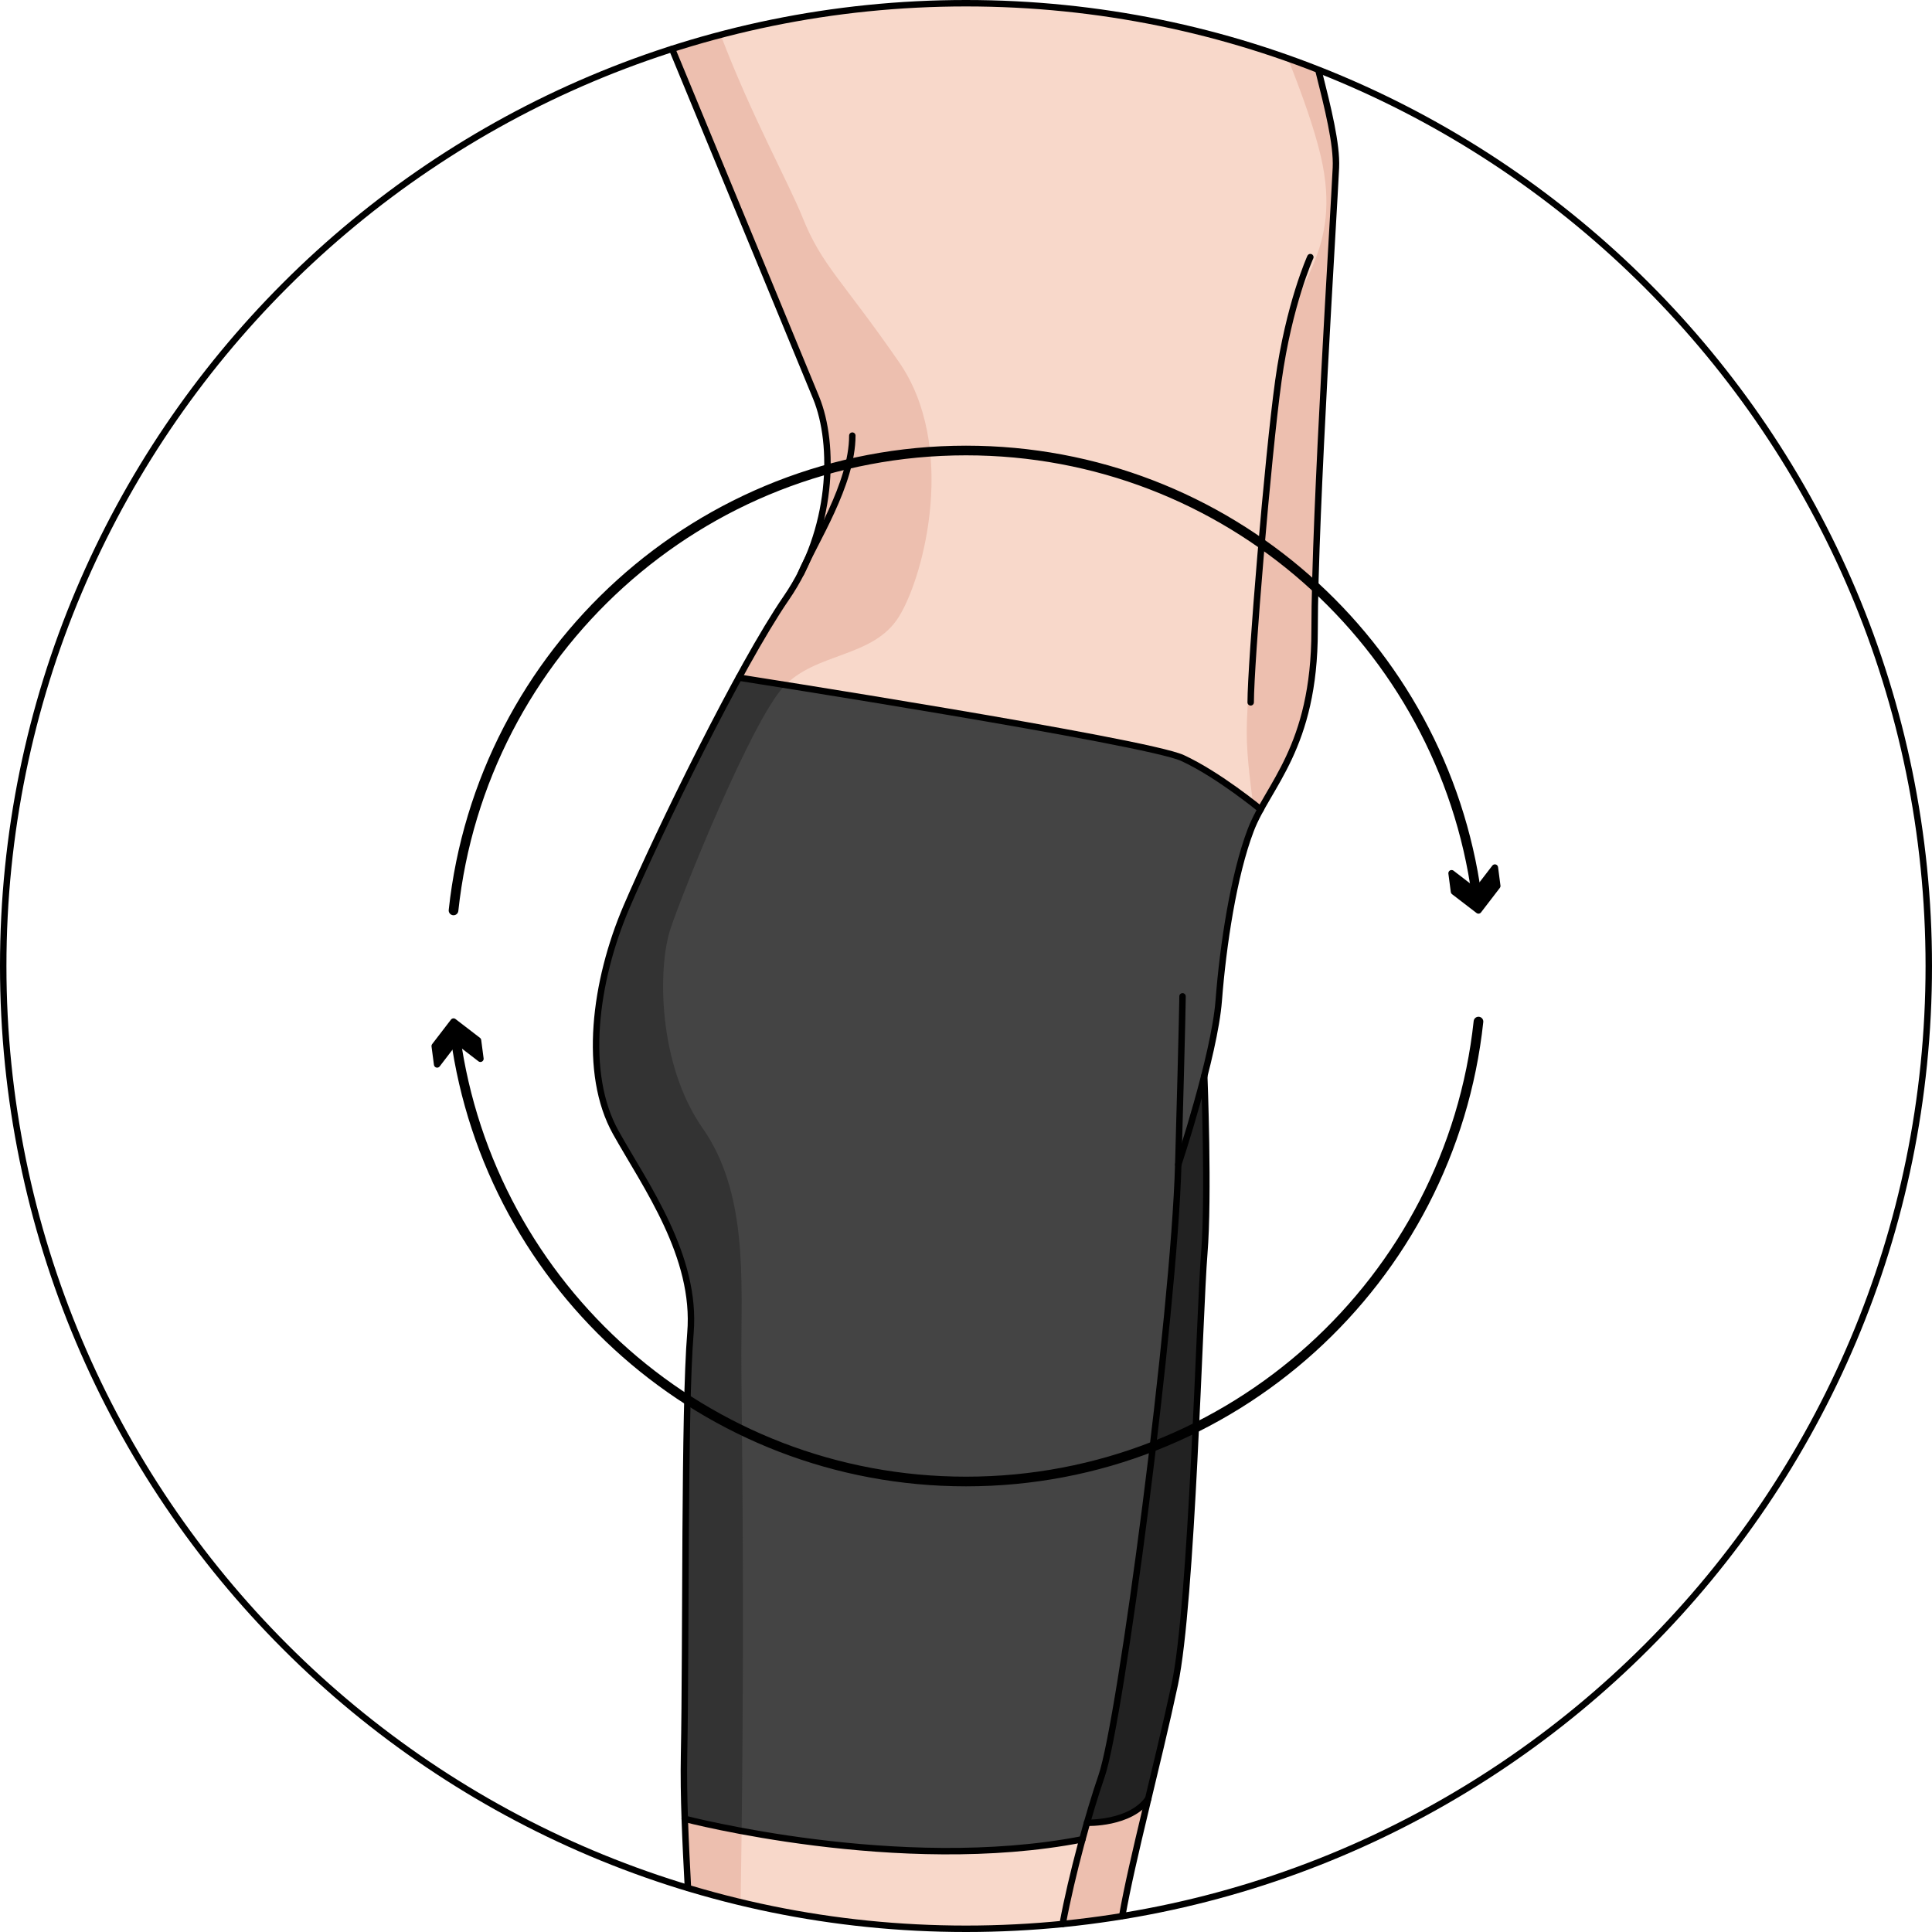 <?xml version="1.0" encoding="utf-8"?>
<!-- Created by: Science Figures, www.sciencefigures.org, Generator: Science Figures Editor -->
<!DOCTYPE svg PUBLIC "-//W3C//DTD SVG 1.1//EN" "http://www.w3.org/Graphics/SVG/1.1/DTD/svg11.dtd">
<svg version="1.1" id="Layer_1" xmlns="http://www.w3.org/2000/svg" xmlns:xlink="http://www.w3.org/1999/xlink" 
	 width="800px" height="800px" viewBox="0 0 300.08 300.08" enable-background="new 0 0 300.08 300.08" xml:space="preserve">
<g>
	<g>
		<g id="XMLID_81_">
			<g>
				<path fill="#F8D8CA" d="M104.389,7.606c7.961,19.253,20.377,49.289,22.376,54.17c2.45,6,2.649,16.03-1.43,25.301
					c-0.341,0.68-0.641,1.319-0.891,1.89c-0.01,0.03-0.03,0.06-0.04,0.09c-0.67,1.3-1.43,2.58-2.279,3.82
					c-2.12,3.08-4.681,7.439-7.37,12.37c-6.58,12.029-13.92,27.399-17.44,35.609c-4.97,11.58-6.82,25.86-1.66,35.07
					c4.63,8.271,12.58,19.19,11.58,31.1c-0.99,11.91-0.66,48.642-0.99,65.521c-0.06,3.18-0.01,6.51,0.11,9.95
					c0.121,3.508,0.307,7.113,0.498,10.741c13.674,4.118,28.17,6.341,43.187,6.341c8.262,0,16.363-0.681,24.261-1.97
					c0.002-0.011,0.004-0.021,0.006-0.032c0.811-4.7,2.358-11.21,4.041-18.19c1.409-5.88,2.897-12.09,4.129-17.81
					c2.67-12.5,3.83-57.83,4.569-66.83c0.74-9,0-27.61,0-27.61c1.08-4.188,2-8.529,2.25-11.72c0.66-8.61,2.32-19.51,4.961-26.47
					c0.408-1.09,0.938-2.149,1.529-3.229v-0.01c3.221-5.84,8.399-12.4,8.399-27.8c0-18.261,2.979-64.591,3.31-71.87
					c0.167-3.682-1.274-9.393-2.74-15.21C187.808,4.163,169.351,0.5,150.039,0.5C134.117,0.5,118.781,2.998,104.389,7.606z"/>
				<path fill="#EDBFAF" d="M205.142,24.249c3.5,15-4.5,20-6,29s-5.5,51.5-5.5,60.5c0,3.922,0.664,8.792,1.332,13.537
					c0.252-0.521,0.523-1.042,0.812-1.567v-0.01c3.221-5.84,8.399-12.4,8.399-27.8c0-18.261,2.979-64.591,3.31-71.87
					c0.167-3.682-1.274-9.393-2.74-15.21c-1.562-0.615-3.142-1.195-4.729-1.758C202.249,14.625,204.154,20.015,205.142,24.249z"/>
				<path fill="#EDBFAF" d="M183.008,180.894c-0.661,23.49-8.932,86.356-11.911,94.959c-1.958,5.66-4.633,15.33-6.046,22.98
					c3.112-0.311,6.194-0.725,9.248-1.223c0.001-0.01,0.003-0.021,0.005-0.03c0.811-4.7,2.359-11.21,4.041-18.19
					c1.41-5.88,2.898-12.09,4.129-17.81c2.67-12.5,3.83-57.83,4.57-66.83c0.305-3.708,0.357-9.046,0.316-14.042L183.008,180.894z"/>
				<path fill="#EDBFAF" d="M126.765,61.778c2.45,6,2.649,16.03-1.43,25.301c-0.341,0.68-0.641,1.319-0.891,1.89
					c-0.01,0.03-0.03,0.06-0.04,0.09c-0.67,1.3-1.43,2.58-2.279,3.82c-2.12,3.08-4.681,7.439-7.37,12.37
					c-6.58,12.029-13.92,27.399-17.44,35.609c-4.97,11.581-6.82,25.86-1.66,35.07c4.63,8.271,12.58,19.19,11.58,31.101
					c-0.99,11.91-0.66,48.641-0.99,65.521c-0.06,3.181-0.01,6.511,0.11,9.95c0.121,3.507,0.306,7.113,0.498,10.74
					c2.695,0.812,5.423,1.549,8.18,2.211c0.737-45.263,0.11-76.084,0.11-85.201c0-11.5,1-25-6-35s-7-25-5-31s12.5-32,17.5-37.5
					s14-4.5,18-11s9-26.5,0-39.5s-12-15-15-22.5c-2.091-5.228-7.999-15.911-12.714-28.342c-2.541,0.668-5.054,1.403-7.541,2.199
					C112.35,26.86,124.767,56.896,126.765,61.778z"/>
				<path fill="#222222" d="M187.044,167.14c0,0,0.74,18.609,0,27.609s-1.9,54.33-4.57,66.83c-1.229,5.72-2.719,11.93-4.129,17.811
					c-2.791,3.959-9.51,3.719-9.51,3.719c0.779-2.738,1.559-5.25,2.26-7.26c2.979-8.6,11.25-71.47,11.91-94.959
					C183.005,180.89,185.224,174.229,187.044,167.14z"/>
				<path fill="#444444" d="M183.005,180.89c-0.66,23.489-8.932,86.359-11.91,94.959c-0.701,2.01-1.479,4.521-2.26,7.26
					c-0.25,0.842-0.49,1.701-0.721,2.58c-28.46,5.53-61.76-3.188-61.76-3.188c-0.12-3.44-0.17-6.771-0.11-9.95
					c0.33-16.88,0-53.609,0.99-65.521c1-11.908-6.95-22.828-11.58-31.1c-5.16-9.21-3.31-23.49,1.66-35.07
					c3.521-8.21,10.86-23.58,17.44-35.609c0,0,63.29,9.89,68.92,12.49c5.479,2.539,11.8,7.72,12.109,7.97v0.01
					c-0.591,1.08-1.121,2.14-1.529,3.23c-2.642,6.96-4.301,17.859-4.961,26.47c-0.25,3.188-1.17,7.53-2.25,11.72
					C185.224,174.229,183.005,180.89,183.005,180.89z"/>
				<path fill="#333333" d="M121.643,106.749c0.114-0.126,0.241-0.232,0.36-0.352c-4.455-0.712-7.248-1.148-7.248-1.148
					c-6.58,12.029-13.92,27.399-17.44,35.609c-4.97,11.581-6.82,25.86-1.66,35.07c4.63,8.271,12.58,19.19,11.58,31.101
					c-0.99,11.91-0.66,48.641-0.99,65.521c-0.06,3.181-0.01,6.511,0.11,9.95c0,0,3.356,0.877,8.837,1.898
					c0.479-39.215-0.049-65.795-0.049-74.148c0-11.5,1-25-6-35s-7-25-5-31S116.643,112.249,121.643,106.749z"/>
			</g>
		</g>
	</g>
	<g>
		<path fill="none" stroke="#000000" stroke-linecap="round" stroke-linejoin="round" stroke-miterlimit="10" d="M165.052,298.834
			c1.414-7.649,4.089-17.32,6.047-22.979c2.978-8.604,11.248-71.471,11.91-94.963c0.662-23.49,0.662-26.139,0.662-26.139"/>
		<path fill="none" stroke="#000000" stroke-linecap="round" stroke-linejoin="round" stroke-miterlimit="10" d="M104.389,7.61
			c7.961,19.252,20.376,49.284,22.373,54.167c2.977,7.28,2.646,20.514-4.633,31.102c-7.279,10.588-19.853,36.396-24.815,47.977
			c-4.963,11.581-6.812,25.861-1.654,35.073c4.632,8.271,12.574,19.19,11.581,31.103c-0.993,11.911-0.662,48.64-0.993,65.514
			c-0.126,6.422,0.228,13.514,0.604,20.693"/>
		<path fill="none" stroke="#000000" stroke-linecap="round" stroke-linejoin="round" stroke-miterlimit="10" d="M183.009,180.892
			c0,0,5.625-16.873,6.287-25.477c0.66-8.603,2.316-19.506,4.963-26.462c2.646-6.957,9.926-12.781,9.926-31.045
			c0-18.265,2.979-64.587,3.31-71.866c0.166-3.64-1.24-9.264-2.688-15.013"/>
		<path fill="none" stroke="#000000" stroke-linecap="round" stroke-linejoin="round" stroke-miterlimit="10" d="M203.522,39.937
			c0,0-3.309,7.279-4.963,19.19s-4.301,44.007-4.301,49.962"/>
		<path fill="none" stroke="#000000" stroke-linecap="round" stroke-linejoin="round" stroke-miterlimit="10" d="M124.404,89.059
			c2.038-4.78,7.98-13.858,7.98-21.398"/>
		<path fill="none" stroke="#000000" stroke-linecap="round" stroke-linejoin="round" stroke-miterlimit="10" d="M114.756,105.248
			c0,0,63.291,9.889,68.916,12.49c5.625,2.601,12.127,7.977,12.127,7.977"/>
		<path fill="none" stroke="#000000" stroke-linecap="round" stroke-linejoin="round" stroke-miterlimit="10" d="M106.355,282.5
			c0,0,33.299,8.718,61.759,3.185"/>
		<path fill="none" stroke="#000000" stroke-linecap="round" stroke-linejoin="round" stroke-miterlimit="10" d="M187.046,167.14
			c0,0,0.736,18.609,0,27.609c-0.738,9-1.904,54.333-4.57,66.833c-2.668,12.5-6.668,27.334-8.168,36"/>
		<path fill="none" stroke="#000000" stroke-linecap="round" stroke-linejoin="round" stroke-miterlimit="10" d="M168.833,283.113
			c0,0,6.717,0.239,9.514-3.729"/>
	</g>
</g>
<g>
	<g>
		<path fill="none" stroke="#000000" stroke-width="1.5" stroke-linecap="round" stroke-linejoin="round" d="M70.442,141.409
			c4.306-40.159,38.295-71.437,79.598-71.437c40.521,0,74.002,30.105,79.32,69.167"/>
		<g>
			<polygon stroke="#000000" stroke-linecap="round" stroke-linejoin="round" points="225.46,135.634 229.263,138.557 
				232.185,134.753 232.558,137.607 229.638,141.409 225.835,138.488 			"/>
		</g>
	</g>
	<g>
		<path fill="none" stroke="#000000" stroke-width="1.5" stroke-linecap="round" stroke-linejoin="round" d="M229.638,158.671
			c-4.307,40.16-38.295,71.438-79.598,71.438c-40.521,0-74.003-30.104-79.321-69.168"/>
		<g>
			<polygon stroke="#000000" stroke-linecap="round" stroke-linejoin="round" points="74.619,164.447 70.816,161.522 
				67.896,165.328 67.521,162.474 70.442,158.671 74.245,161.593 			"/>
		</g>
	</g>
</g>
<path fill="none" stroke="#000000" stroke-linecap="round" stroke-linejoin="round" stroke-miterlimit="10" d="M0.5,150.04
	c0,82.593,66.949,149.54,149.539,149.54c82.58,0,149.541-66.947,149.541-149.54c0-82.589-66.961-149.54-149.541-149.54
	C67.449,0.5,0.5,67.451,0.5,150.04z"/>
</svg>